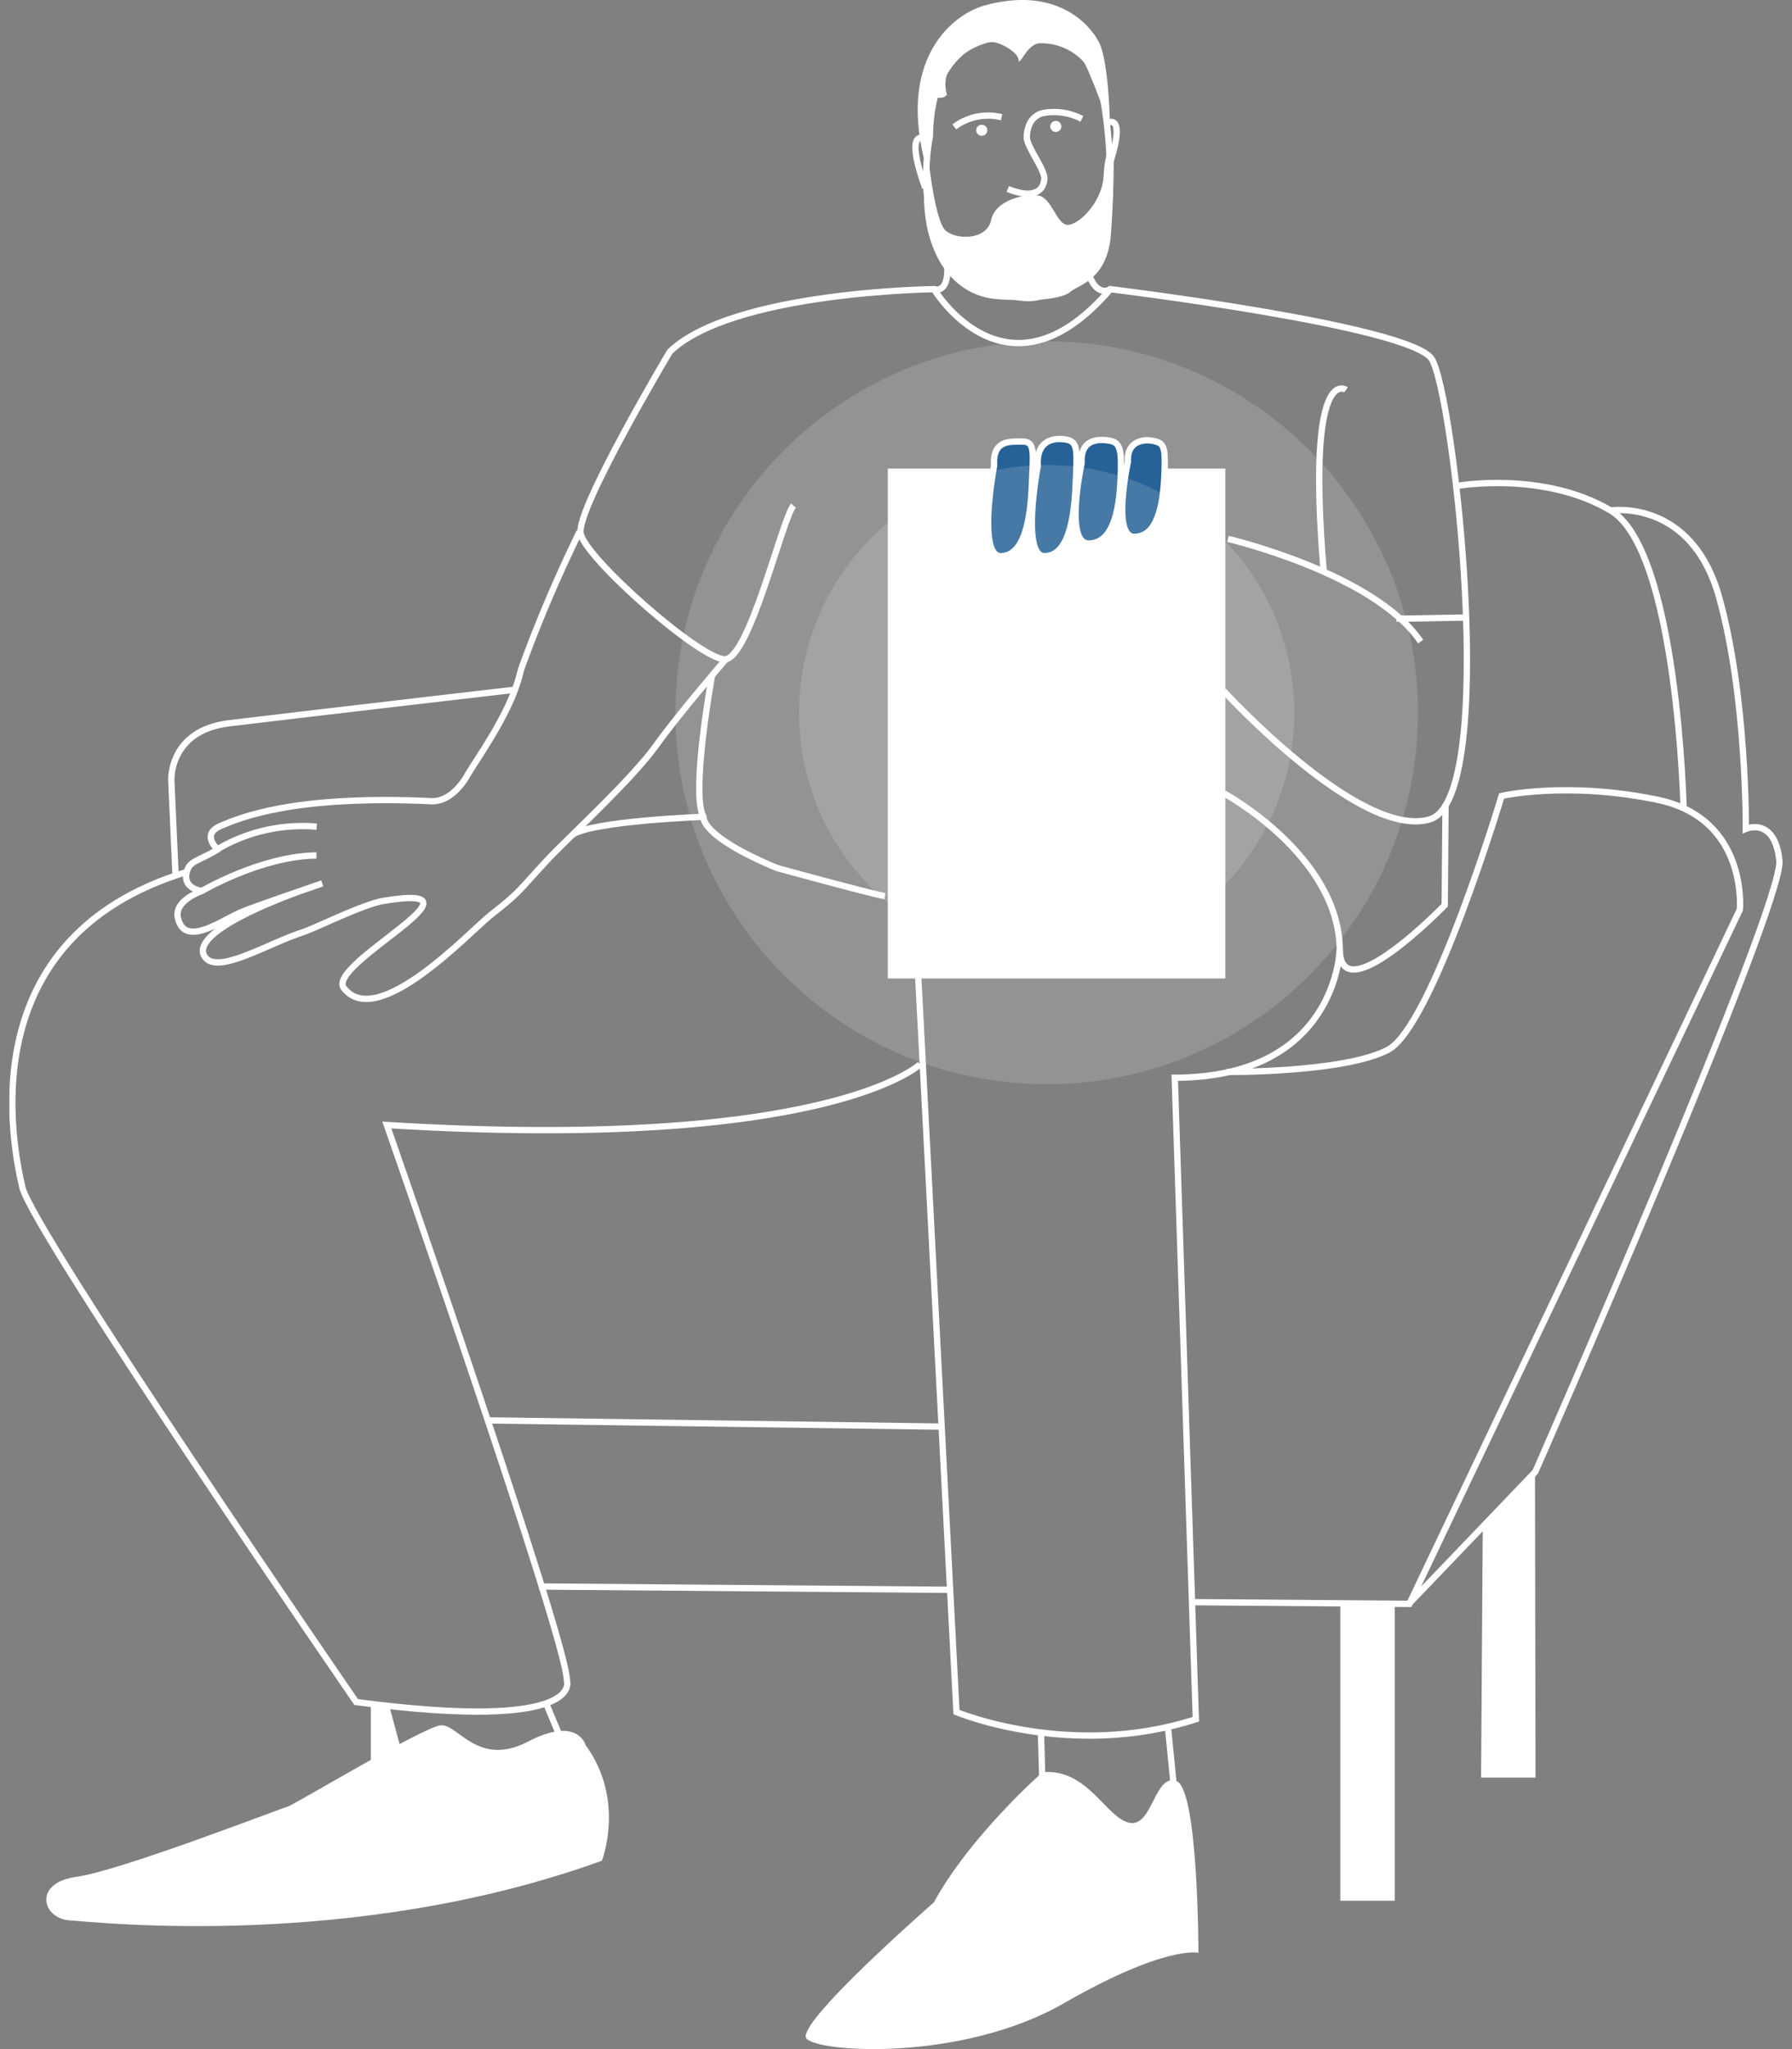 <svg width="175" height="200" viewBox="0 0 175 200" fill="none" xmlns="http://www.w3.org/2000/svg">
<rect x="0" y="0" width="175" height="200" fill="#808080" stroke="none"/>
<g clip-path="url(#clip0_3638_13771)">
<path d="M95.872 13.257C96.171 13.257 96.414 13.014 96.414 12.715C96.414 12.416 96.171 12.174 95.872 12.174C95.573 12.174 95.331 12.416 95.331 12.715C95.331 13.014 95.573 13.257 95.872 13.257Z" fill="white"/>
<path d="M103.107 12.882C103.406 12.882 103.648 12.639 103.648 12.34C103.648 12.041 103.406 11.799 103.107 11.799C102.808 11.799 102.565 12.041 102.565 12.34C102.565 12.639 102.808 12.882 103.107 12.882Z" fill="white"/>
<path d="M90.81 13.307C90.81 13.307 88.651 23.34 94.814 27.068C96.192 27.898 100.431 30.402 102.892 28.224C105.352 26.047 107.88 26.188 108.33 19.661C108.597 14.823 108.065 9.974 106.755 5.31C106.306 4.073 90.982 -1.512 90.81 13.307Z" stroke="white" stroke-width="0.615" stroke-miterlimit="10"/>
<path d="M90.73 16.037C90.73 16.037 91.345 21.574 92.329 22.49C93.313 23.407 96.364 23.493 96.783 21.488C97.201 19.482 100.191 18.861 101.446 19.095C102.7 19.328 103.186 21.875 104.226 21.949C105.266 22.023 107.64 19.79 107.776 17.169C107.911 14.549 108.477 14.389 108.686 14.85C108.895 15.312 108.606 22.38 108.403 23.647C107.788 27.381 105.327 27.805 104.54 28.476C103.377 29.429 99.582 29.362 97.41 29.202C93.104 28.894 90.379 24.963 90.237 19.482C90.096 14.001 90.73 16.037 90.73 16.037Z" fill="white"/>
<path d="M90.791 16.024C90.791 16.024 90.853 9.46 91.579 9.54C92.305 9.62 92.465 9.227 92.465 9.227C92.243 8.464 92.284 7.65 92.582 6.914C93.068 5.468 96.07 4.029 96.949 4.108C97.829 4.188 99.41 5.123 99.471 5.849C99.533 6.575 100.283 4.305 101.489 4.225C102.292 4.196 103.093 4.339 103.836 4.646C104.579 4.952 105.247 5.415 105.795 6.003C106.269 6.508 108.403 12.401 108.403 12.401C108.403 12.401 108.311 6.083 107.339 4.158C106.367 2.232 102.99 -1.379 96.106 0.547C93.289 1.334 87.759 5.363 90.244 15.557L90.791 16.024Z" fill="white"/>
<path d="M105.653 11.601C104.506 10.998 103.19 10.794 101.913 11.023C101.604 11.082 101.315 11.218 101.073 11.418C100.83 11.618 100.641 11.876 100.523 12.167C100.347 12.575 100.261 13.015 100.271 13.459C100.351 14.431 102.061 16.59 101.987 17.482C101.913 18.374 101.243 19.568 98.413 18.448" stroke="white" stroke-width="0.615" stroke-miterlimit="10"/>
<path d="M93.19 12.384C93.842 11.893 94.595 11.555 95.394 11.392C96.193 11.229 97.019 11.246 97.81 11.443" stroke="white" stroke-width="0.615" stroke-miterlimit="10"/>
<path d="M90.164 13.491C90.164 13.491 88.319 12.648 90.355 18.345" stroke="white" stroke-width="0.615" stroke-miterlimit="10"/>
<path d="M108.305 11.941C108.305 11.941 110.114 11.098 108.108 16.788" stroke="white" stroke-width="0.615" stroke-miterlimit="10"/>
<path d="M119.661 45.736H86.701V95.503H119.661V45.736Z" fill="white"/>
<path d="M97.078 45.448C97.078 45.448 95.411 54.282 97.724 54.282C100.037 54.282 100.622 50.733 100.763 47.404C100.904 44.077 101.083 43.098 99.853 43.098C98.622 43.098 96.931 42.92 97.078 45.448Z" fill="#004685" stroke="white" stroke-width="0.615" stroke-miterlimit="10"/>
<path d="M101.348 45.449C101.348 45.449 99.681 54.282 101.994 54.282C104.307 54.282 104.891 50.733 105.039 47.405C105.186 44.077 105.303 43.154 104.19 42.92C102.984 42.674 101.188 42.92 101.348 45.449Z" fill="#004685" stroke="white" stroke-width="0.615" stroke-miterlimit="10"/>
<path d="M105.629 45.195C105.629 45.195 103.919 53.05 106.299 53.05C108.68 53.05 109.277 49.895 109.424 46.93C109.572 43.965 109.424 43.202 108.378 43.017C107.136 42.79 105.493 42.937 105.629 45.195Z" fill="#004685" stroke="white" stroke-width="0.615" stroke-miterlimit="10"/>
<path d="M110.15 45.06C110.15 45.06 108.551 52.399 110.765 52.399C112.98 52.399 113.552 49.452 113.694 46.684C113.835 43.916 113.724 43.387 112.998 43.135C111.891 42.741 110.015 42.95 110.15 45.06Z" fill="#004685" stroke="white" stroke-width="0.615" stroke-miterlimit="10"/>
<path d="M119.919 52.596C119.919 52.596 134.197 55.942 138.737 62.623" stroke="white" stroke-width="0.615" stroke-miterlimit="10"/>
<path d="M131.447 38.048C131.447 38.048 127.553 35.292 129.263 55.734" stroke="white" stroke-width="0.615" stroke-miterlimit="10"/>
<path d="M136.375 60.39L143.185 60.273" stroke="white" stroke-width="0.615" stroke-miterlimit="10"/>
<path d="M119.55 77.449C119.55 77.449 130.74 83.502 130.838 92.693C130.899 98.844 141.086 88.35 141.086 88.35L141.166 78.477" stroke="white" stroke-width="0.615" stroke-miterlimit="10"/>
<path d="M89.666 95.251L93.406 167.107C93.406 167.107 104.534 171.764 116.782 167.803L114.721 105.192C130.556 105.155 130.826 92.723 130.826 92.723" stroke="white" stroke-width="0.615" stroke-miterlimit="10"/>
<path d="M89.85 103.882C89.85 103.882 80.888 112.439 37.777 109.806C37.777 109.806 55.389 160.2 55.358 164.008C55.358 164.008 57.345 169.101 34.782 166.124C34.782 166.124 3.175 120.19 2.178 115.865C1.182 111.541 -2.891 91.536 18.228 85.107" stroke="white" stroke-width="0.615" stroke-miterlimit="10"/>
<path d="M17.139 85.28L16.727 76.133C16.727 76.133 16.511 71.31 22.355 70.596C28.199 69.883 50.13 67.336 50.13 67.336" stroke="white" stroke-width="0.615" stroke-miterlimit="10"/>
<path d="M52.64 154.848L92.994 155.174" stroke="white" stroke-width="0.615" stroke-miterlimit="10"/>
<path d="M116.566 156.379L137.636 156.545L169.907 88.785C169.907 88.785 170.737 79.909 161.867 78.063C152.996 76.218 146.641 77.688 146.641 77.688C146.641 77.688 139.875 100.221 135.532 102.472C131.189 104.724 119.778 104.626 119.778 104.626" stroke="white" stroke-width="0.615" stroke-miterlimit="10"/>
<path d="M164.42 79.097C164.42 79.097 163.86 53.715 157.29 49.827C150.721 45.94 142.336 47.422 142.336 47.422" stroke="white" stroke-width="0.615" stroke-miterlimit="10"/>
<path d="M157.29 49.828C157.29 49.828 165.17 48.597 167.883 58.292C170.596 67.987 170.491 80.899 170.491 80.899C170.491 80.899 173.296 79.669 173.77 83.975C174.244 88.281 149.939 143.645 149.939 143.645L137.636 156.49" stroke="white" stroke-width="0.615" stroke-miterlimit="10"/>
<path d="M37.74 166.678L38.774 170.492" stroke="white" stroke-width="0.615" stroke-miterlimit="10"/>
<path d="M53.371 166.357L54.712 169.562" stroke="white" stroke-width="0.615" stroke-miterlimit="10"/>
<path d="M57.192 170.338C57.192 170.338 56.453 167.44 51.563 169.987C46.672 172.534 44.728 168.258 43.049 168.394C41.37 168.529 28.679 176.194 28.07 176.342C27.461 176.489 11.731 182.604 7.468 183.182C3.205 183.76 4.085 187.261 6.822 187.439C9.56 187.617 34.505 190.398 58.779 181.614C58.779 181.614 61.104 175.696 57.192 170.338Z" fill="white"/>
<path d="M101.803 172.977C101.803 172.977 94.747 179.165 91.198 185.68C91.198 185.68 77.553 197.595 78.759 198.973C79.965 200.351 93.96 201.231 103.901 195.522C113.841 189.813 117.034 190.601 117.034 190.601C117.034 190.601 117.034 174.607 114.881 173.838C112.728 173.069 112.562 178.39 110.286 177.91C108.01 177.43 106.189 172.558 101.803 172.977Z" fill="white"/>
<path d="M114.641 174.459L114.081 168.824" stroke="white" stroke-width="0.615" stroke-miterlimit="10"/>
<path d="M101.791 173.825L101.649 168.867" stroke="white" stroke-width="0.615" stroke-miterlimit="10"/>
<path d="M47.441 138.633L91.874 139.242" stroke="white" stroke-width="0.615" stroke-miterlimit="10"/>
<path d="M77.485 49.347C76.384 50.651 73.179 64.369 70.768 64.351C68.356 64.332 57.111 54.459 56.699 52.048C56.287 49.636 65.416 34.325 65.416 34.325C71.531 28.45 91.209 28.223 91.209 28.223C91.209 28.223 98.296 40.058 108.434 28.223C108.434 28.223 137.648 31.778 139.807 35.026C141.966 38.274 146.438 77.989 139.616 79.976C132.794 81.963 119.488 67.427 119.488 67.427" stroke="white" stroke-width="0.615" stroke-miterlimit="10"/>
<path d="M70.946 64.266C70.946 64.266 66.302 69.642 64.056 72.786C61.639 76.157 55.106 82.136 53.519 83.858C50.369 87.254 50.831 87.026 47.939 89.296C45.879 90.92 36.866 100.658 33.581 96.445C31.779 94.119 48.69 86.073 37.469 87.925C35.39 88.269 30.703 90.644 29.54 91C26.083 92.126 21.155 95.22 19.98 93.356C18.553 91.099 26.556 87.82 31.471 86.227C31.471 86.227 24.674 88.534 23.474 89.063C21.457 89.961 18.03 92.477 17.372 89.592C16.978 87.875 19.691 86.977 19.691 86.977C19.691 86.977 25.486 83.557 30.905 83.495" stroke="white" stroke-width="0.615" stroke-miterlimit="10"/>
<path d="M56.595 51.9C54.514 56.151 52.653 60.506 51.022 64.948C50.886 65.329 50.782 65.717 50.683 66.104C49.717 69.728 46.568 74.101 45.713 75.541C45.713 75.541 44.329 78.303 42.108 78.198C28.691 77.583 23.487 79.798 21.586 80.591C19.532 81.453 21.273 82.91 21.273 82.91" stroke="white" stroke-width="0.615" stroke-miterlimit="10"/>
<path d="M19.79 86.971C19.79 86.971 17.538 86.774 18.35 84.781C18.695 83.932 19.974 83.833 21.574 82.689C24.424 81.106 27.682 80.408 30.93 80.684" stroke="white" stroke-width="0.615" stroke-miterlimit="10"/>
<path d="M91.21 28.23C91.21 28.23 92.594 28.759 92.52 26.059" stroke="white" stroke-width="0.615" stroke-miterlimit="10"/>
<path d="M108.41 28.242C108.41 28.242 106.903 29.245 106.091 25.984" stroke="white" stroke-width="0.615" stroke-miterlimit="10"/>
<path d="M69.519 66.012C69.519 66.012 67.434 77.441 68.695 79.724C68.695 79.724 68.308 81.569 75.868 84.719C75.868 84.719 84.831 87.179 86.412 87.468" stroke="white" stroke-width="0.615" stroke-miterlimit="10"/>
<path d="M68.695 79.725C68.695 79.725 57.869 80.124 55.906 81.472" stroke="white" stroke-width="0.615" stroke-miterlimit="10"/>
<path opacity="0.15" d="M102.215 93.75C115.57 93.75 126.397 82.924 126.397 69.569C126.397 56.213 115.57 45.387 102.215 45.387C88.86 45.387 78.033 56.213 78.033 69.569C78.033 82.924 88.86 93.75 102.215 93.75Z" fill="white"/>
<path opacity="0.15" d="M102.215 105.825C122.24 105.825 138.473 89.592 138.473 69.568C138.473 49.544 122.24 33.31 102.215 33.31C82.191 33.31 65.958 49.544 65.958 69.568C65.958 89.592 82.191 105.825 102.215 105.825Z" fill="white"/>
<path d="M136.203 156.244H130.888V185.519H136.203V156.244Z" fill="white"/>
<path d="M144.637 173.504H149.952L149.902 143.805L144.803 148.757L144.637 173.504Z" fill="white"/>
<path d="M36.215 185.514H41.53L37.833 166.462L36.215 166.389V185.514Z" fill="white"/>
</g>
<defs>
<clipPath id="clip0_3638_13771">
<rect width="173.167" height="200" fill="white" transform="translate(0.917)"/>
</clipPath>
</defs>
</svg>

